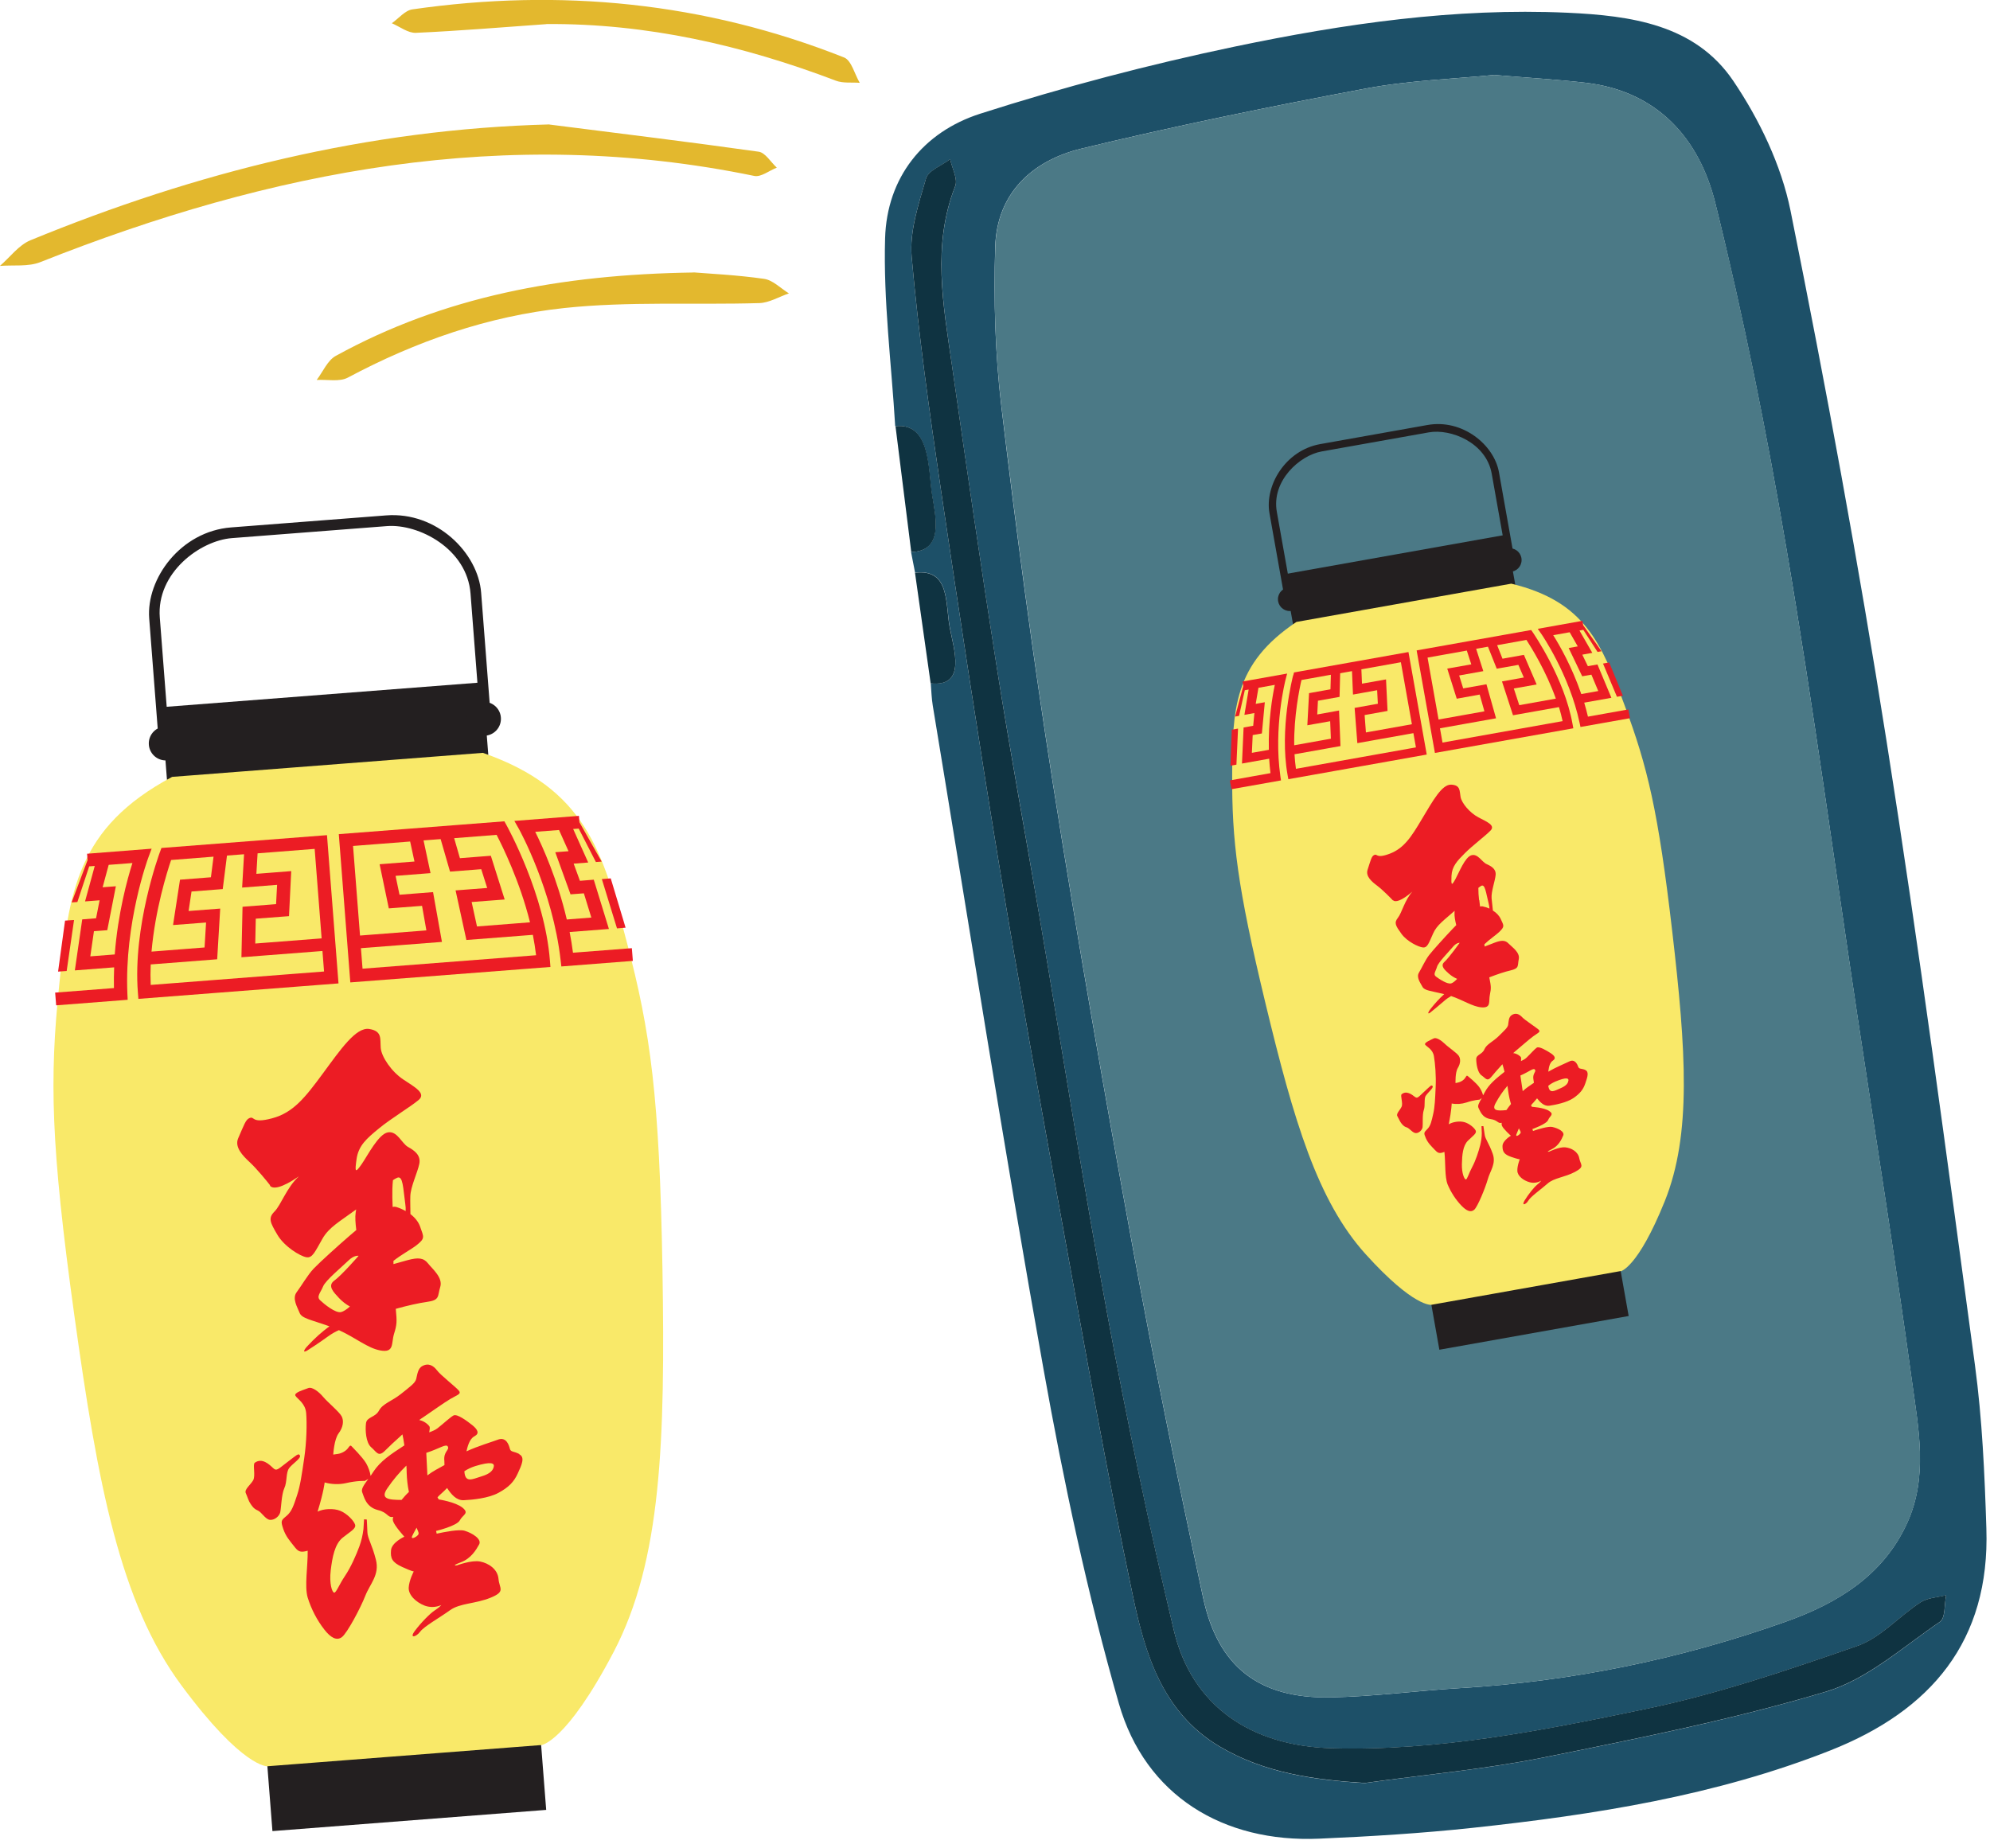 <svg width="197" height="183" viewBox="0 0 197 183" fill="none" xmlns="http://www.w3.org/2000/svg">
<g clip-path="url(#clip0_577_325)">
<path d="M90.59 56.71C90.46 56.03 90.33 55.34 90.19 54.66C93.47 54.56 92.61 51.16 92.25 48.93C91.87 46.56 92.14 41.79 88.62 42.2C88.25 36 87.44 29.79 87.62 23.6C87.79 17.58 91.39 13.07 97.03 11.26C105.3 8.61 113.75 6.39 122.25 4.61C133.07 2.35 144.02 0.76 155.15 1.26C161.44 1.55 167.79 2.41 171.58 8C174.17 11.83 176.34 16.35 177.25 20.85C180.76 38.29 183.99 55.8 186.76 73.38C190 93.92 192.73 114.55 195.51 135.16C196.23 140.51 196.47 145.93 196.64 151.33C197.01 162.48 191.16 169.37 181.2 173.31C169.81 177.81 157.84 179.68 145.76 180.98C140.72 181.52 135.66 181.83 130.59 182.05C121.1 182.46 113.38 177.8 110.76 168.66C107.65 157.82 105.3 146.72 103.31 135.6C99.4 113.74 95.96 91.79 92.34 69.87C92.22 69.14 92.2 68.39 92.14 67.65C95.71 68.06 94.42 64.26 94.03 62.14C93.58 59.73 94.05 56.29 90.6 56.7L90.59 56.71ZM147.91 7.42C144.05 7.81 139.55 7.95 135.18 8.77C125.77 10.54 116.37 12.46 107.07 14.71C102.22 15.88 98.68 19.1 98.52 24.44C98.36 29.71 98.51 35.04 99.13 40.26C100.62 52.74 102.28 65.22 104.24 77.64C106.65 92.92 109.32 108.17 112.11 123.39C114.24 135.03 116.62 146.62 119.1 158.19C120.57 165.05 124.65 168.19 131.7 168.06C135.99 167.98 140.27 167.4 144.56 167.14C155.62 166.48 166.37 164.27 176.79 160.56C181.9 158.74 186.43 156 188.8 150.79C190.88 146.23 189.92 141.44 189.28 136.8C187.64 124.84 185.73 112.91 183.93 100.97C181.59 85.43 179.49 69.84 176.85 54.35C174.9 42.86 172.6 31.4 169.8 20.09C168.22 13.74 164.09 9.01 156.93 8.19C154.14 7.87 151.33 7.71 147.9 7.42H147.91ZM135.16 176.54C141.04 175.72 146.98 175.19 152.8 174.02C162.19 172.13 171.61 170.24 180.77 167.5C184.86 166.28 188.39 163.07 192.05 160.58C192.6 160.21 192.47 158.85 192.66 157.95C191.81 158.17 190.83 158.19 190.13 158.65C187.99 160.04 186.16 162.18 183.85 162.98C177 165.36 170.07 167.72 162.99 169.2C152.73 171.34 142.41 173.4 131.81 173.1C123.82 172.88 117.99 168.91 116.21 161.45C113.75 151.15 111.59 140.77 109.66 130.36C107.22 117.19 105.15 103.95 102.9 90.74C101.5 82.51 99.98 74.29 98.67 66.04C97.1 56.08 95.66 46.09 94.23 36.11C93.39 30.22 92.26 24.31 94.56 18.44C94.84 17.73 94.25 16.67 94.06 15.77C93.23 16.4 91.9 16.88 91.67 17.68C90.94 20.2 90.02 22.9 90.25 25.44C90.93 33.09 92 40.71 93.12 48.32C94.97 60.83 96.88 73.34 98.94 85.82C100.87 97.49 102.97 109.13 105.09 120.76C107.36 133.21 109.54 145.68 112.16 158.06C113.38 163.8 115.1 169.6 120.75 172.94C125.19 175.56 130.05 176.24 135.16 176.55V176.54Z" fill="#1D5068"/>
<path d="M54.39 12.33C61.3 13.21 68.21 14.05 75.1 15.02C75.76 15.11 76.3 16.05 76.9 16.6C76.15 16.89 75.33 17.56 74.67 17.42C50.15 12.35 26.82 16.89 4 25.95C2.8 26.43 1.33 26.22 -0.01 26.33C0.99 25.47 1.85 24.27 3.01 23.79C19.44 17.04 36.42 12.79 54.38 12.32L54.39 12.33Z" fill="#E3B82E"/>
<path d="M68.67 26.97C70.2 27.1 72.94 27.22 75.64 27.61C76.51 27.73 77.28 28.55 78.1 29.05C77.12 29.38 76.15 29.98 75.17 30.01C68.73 30.2 62.24 29.82 55.85 30.5C48.33 31.3 41.17 33.79 34.43 37.39C33.6 37.83 32.39 37.56 31.35 37.62C31.97 36.81 32.42 35.68 33.25 35.23C43.9 29.38 55.45 27.18 68.67 26.98V26.97Z" fill="#E3B82E"/>
<path d="M54.09 2.39C49.79 2.69 45.49 3.06 41.18 3.25C40.4 3.29 39.58 2.64 38.79 2.3C39.46 1.83 40.09 1.04 40.81 0.93C55.46 -1.18 69.76 0.22 83.56 5.69C84.29 5.98 84.6 7.34 85.11 8.2C84.32 8.14 83.46 8.26 82.75 7.99C73.52 4.48 64.04 2.31 54.09 2.38V2.39Z" fill="#E3B82E"/>
<path d="M88.64 42.2C92.16 41.79 91.89 46.56 92.27 48.93C92.62 51.16 93.49 54.56 90.21 54.66C89.69 50.51 89.17 46.35 88.65 42.2H88.64Z" fill="#0F3341"/>
<path d="M90.59 56.71C94.05 56.3 93.57 59.74 94.02 62.15C94.42 64.26 95.71 68.06 92.13 67.66C91.61 64.01 91.1 60.36 90.58 56.71H90.59Z" fill="#0F3341"/>
<path d="M147.91 7.42C151.34 7.71 154.15 7.87 156.94 8.19C164.1 9.02 168.23 13.74 169.81 20.09C172.62 31.4 174.91 42.86 176.86 54.35C179.49 69.84 181.6 85.43 183.94 100.97C185.74 112.91 187.65 124.84 189.29 136.8C189.93 141.44 190.89 146.23 188.81 150.79C186.43 156.01 181.9 158.75 176.8 160.56C166.38 164.27 155.63 166.48 144.57 167.14C140.28 167.39 136 167.98 131.71 168.06C124.66 168.19 120.58 165.05 119.11 158.19C116.63 146.62 114.25 135.03 112.12 123.39C109.33 108.17 106.66 92.92 104.25 77.64C102.29 65.22 100.64 52.75 99.14 40.26C98.51 35.03 98.36 29.7 98.53 24.44C98.69 19.1 102.23 15.88 107.08 14.71C116.39 12.46 125.78 10.54 135.19 8.77C139.56 7.95 144.06 7.81 147.92 7.42H147.91Z" fill="#4B7986"/>
<path d="M135.16 176.54C130.06 176.22 125.19 175.55 120.75 172.93C115.1 169.59 113.37 163.8 112.16 158.05C109.54 145.67 107.36 133.2 105.09 120.75C102.97 109.12 100.87 97.48 98.94 85.81C96.88 73.33 94.97 60.82 93.12 48.31C92 40.71 90.93 33.08 90.25 25.43C90.03 22.9 90.94 20.2 91.67 17.67C91.9 16.87 93.23 16.39 94.06 15.76C94.25 16.66 94.84 17.72 94.56 18.43C92.25 24.3 93.38 30.21 94.23 36.1C95.66 46.08 97.1 56.07 98.67 66.03C99.97 74.28 101.49 82.49 102.9 90.73C105.15 103.94 107.22 117.18 109.66 130.35C111.59 140.76 113.76 151.14 116.21 161.44C117.99 168.9 123.82 172.87 131.81 173.09C142.41 173.39 152.74 171.33 162.99 169.19C170.07 167.71 177 165.35 183.85 162.97C186.16 162.17 187.99 160.03 190.13 158.64C190.83 158.19 191.81 158.16 192.66 157.94C192.47 158.84 192.59 160.2 192.05 160.57C188.39 163.06 184.86 166.26 180.77 167.49C171.61 170.23 162.19 172.12 152.8 174.01C146.99 175.18 141.05 175.71 135.16 176.53V176.54Z" fill="#0F3341"/>
<path d="M16.41 75.29C17.338 75.29 18.09 74.538 18.09 73.61C18.09 72.682 17.338 71.93 16.41 71.93C15.482 71.93 14.73 72.682 14.73 73.61C14.73 74.538 15.482 75.29 16.41 75.29Z" fill="#231F20"/>
<path d="M26.45 174.63L26.97 181.3C33.72 180.78 47.31 179.72 54.07 179.2L53.55 172.53C46.8 173.05 33.21 174.11 26.45 174.63Z" fill="#231F20"/>
<path d="M31.88 68.79L15.97 70.02L16.53 77.22L48.34 74.76L47.78 67.56L31.87 68.79H31.88Z" fill="#231F20"/>
<path d="M48.59 71.12L47.54 71.2L46.58 58.77C46.24 54.33 41.45 51.85 38.31 52.09L22.96 53.28C19.82 53.52 15.47 56.71 15.82 61.15L16.78 73.58L15.73 73.66L14.77 61.23C14.47 57.3 17.87 52.61 22.88 52.22L38.23 51.03C43.24 50.64 47.33 54.75 47.63 58.68L48.59 71.11V71.12Z" fill="#231F20"/>
<path d="M47.91 72.85C48.838 72.85 49.59 72.098 49.59 71.17C49.59 70.242 48.838 69.49 47.91 69.49C46.982 69.49 46.23 70.242 46.23 71.17C46.23 72.098 46.982 72.85 47.91 72.85Z" fill="#231F20"/>
<path d="M53.57 172.79C53.57 172.79 56.01 172.6 60.75 163.56C65.48 154.52 65.86 142.72 65.58 125.66C65.29 108.6 64.41 102.2 62.03 93.2C59.65 84.2 57.91 78.07 47.8 74.54L17.04 76.92C7.6 81.96 6.82 88.29 5.86 97.55C4.9 106.81 5.01 113.27 7.35 130.17C9.69 147.07 11.89 158.67 17.96 166.87C24.03 175.07 26.47 174.88 26.47 174.88L53.57 172.78V172.79Z" fill="#F9E969"/>
<path d="M28.62 145.36C28.95 144.93 29.84 144.37 29.69 144.11C29.55 143.85 29.38 144.06 28.44 144.77C27.5 145.48 27.39 145.69 27.03 145.35C26.67 145.01 25.95 144.3 25.22 144.83C25 144.99 25.32 146.12 25.06 146.57C24.8 147.02 24.17 147.47 24.33 147.83C24.49 148.19 24.62 148.64 24.78 148.86C24.93 149.08 25.09 149.37 25.49 149.54C25.9 149.71 26.25 150.41 26.7 150.48C27.14 150.54 27.64 150.15 27.74 149.74C27.84 149.33 27.86 147.96 28.15 147.34C28.44 146.72 28.29 145.8 28.62 145.37V145.36Z" fill="#EC1C24"/>
<path d="M26.72 117.39C27 117.77 27.88 117.65 29.59 116.47C28.38 117.57 27.82 119.31 27.17 119.96C26.52 120.61 26.75 121.05 27.45 122.24C28.14 123.43 29.71 124.37 30.32 124.48C30.93 124.59 31.17 123.96 31.92 122.65C32.57 121.5 33.66 120.93 35.26 119.75C35.24 119.86 35.22 119.96 35.21 120.05C35.14 120.52 35.19 121.13 35.27 121.79L34.68 122.29C33.53 123.28 31.64 124.99 31.05 125.61C30.46 126.23 29.85 127.3 29.37 127.94C28.89 128.58 29.45 129.44 29.66 129.99C29.87 130.54 30.79 130.67 32.61 131.32C31.85 131.88 31.15 132.51 30.51 133.2C30.01 133.7 29.97 134 30.44 133.7C30.91 133.39 31.39 133.1 32.49 132.31C32.82 132.07 33.18 131.86 33.55 131.7C35.22 132.45 36.38 133.48 37.65 133.71C39.06 133.97 38.72 132.99 39.01 132.06C39.3 131.13 39.3 130.87 39.18 129.59C40.36 129.26 41.5 129.01 42.23 128.91C43.58 128.73 43.29 128.36 43.58 127.43C43.87 126.5 42.81 125.65 42.37 125.09C41.93 124.53 41.39 124.49 40.35 124.77L38.95 125.16C38.95 125.05 38.95 124.94 38.95 124.84C39.76 124.2 40.68 123.72 41.21 123.31C42.12 122.6 41.95 122.49 41.6 121.48C41.43 120.97 41.06 120.54 40.63 120.21C40.63 119.65 40.6 118.96 40.62 118.45C40.64 117.5 41.34 116.09 41.51 115.23C41.68 114.37 41.02 113.91 40.39 113.56C39.76 113.2 39.32 111.94 38.39 112.12C37.46 112.3 36.42 114.37 35.8 115.27C35.17 116.17 35.11 116.08 35.3 114.75C35.49 113.43 36.29 112.73 37.51 111.73C38.73 110.73 40.63 109.59 41.43 108.92C42.23 108.26 41.08 107.65 39.92 106.88C38.76 106.11 37.76 104.64 37.69 103.75C37.62 102.86 37.86 102.09 36.55 101.88C35.24 101.68 33.72 103.9 31.96 106.29C30.2 108.68 29.02 110.18 26.92 110.73C24.82 111.29 25.25 110.46 24.68 110.71C24.32 110.86 24.16 111.38 23.58 112.7C23.2 113.58 24.02 114.42 24.72 115.07C25.42 115.72 26.46 116.99 26.74 117.36L26.72 117.39ZM33.57 128.53C33.88 128.86 34.24 129.14 34.64 129.36C34.31 129.66 33.98 129.86 33.77 129.91C33.22 130.05 32.08 129.11 31.69 128.74C31.3 128.37 31.73 128 31.98 127.38C32.23 126.76 33.89 125.4 34.48 124.82C35.07 124.24 35.5 124.34 35.5 124.34C35.5 124.34 33.82 126.27 33.1 126.79C32.38 127.31 33.02 127.94 33.57 128.53ZM38.84 118.57C38.83 118 38.84 117.42 38.9 116.85C39.03 116.76 39.17 116.68 39.32 116.61C39.9 116.37 39.9 117.62 40.12 119.2C40.16 119.44 40.17 119.68 40.16 119.91C39.86 119.74 39.54 119.6 39.21 119.5C39.1 119.47 38.98 119.47 38.87 119.5C38.85 119.06 38.85 118.74 38.84 118.56V118.57Z" fill="#EC1C24"/>
<path d="M51.4 143.96C50.84 143.67 50.56 143.79 50.47 143.43C50.38 143.07 50.11 142.22 49.27 142.55C48.67 142.78 47.32 143.17 46.18 143.7C46.36 142.83 46.63 142.38 46.98 142.2C47.49 141.93 47.29 141.54 46.76 141.11C46.23 140.69 45.24 139.95 44.89 140.15C44.54 140.35 43.89 140.96 43.33 141.4C43.09 141.59 42.83 141.69 42.49 141.82C42.54 141.58 42.56 141.37 42.53 141.27C42.5 141.17 42.09 140.71 41.5 140.6C41.64 140.49 41.78 140.4 41.89 140.33C42.8 139.72 43.87 138.94 44.57 138.52C45.27 138.1 45.73 138.03 45.4 137.66C45.07 137.29 43.59 136.13 43.26 135.68C42.92 135.23 42.43 134.91 41.8 135.26C41.35 135.5 41.31 136.13 41.2 136.54C41.1 136.95 40.56 137.32 39.69 138.02C38.82 138.72 37.9 138.96 37.52 139.66C37.15 140.36 36.3 140.28 36.23 140.93C36.15 141.57 36.21 142.83 36.74 143.29C37.28 143.75 37.44 144.3 38.1 143.65C38.41 143.33 39.1 142.68 39.84 142.02C39.9 142.28 39.97 142.66 40.03 143.11C38.67 144 37.66 144.66 36.96 145.72L36.69 146.13C36.62 145.69 36.46 145.26 36.24 144.87C35.82 144.2 34.96 143.37 34.82 143.21C34.67 143.05 34.62 143.16 34.43 143.41C34.24 143.66 33.84 143.89 33.48 143.95L32.99 144.02C32.99 144.02 33.07 142.52 33.52 141.92C33.97 141.32 34.06 140.68 33.82 140.23C33.58 139.78 32.46 138.86 32.01 138.33C31.57 137.8 30.9 137.28 30.51 137.44C30.12 137.6 29.05 137.88 29.25 138.2C29.44 138.52 30.23 138.93 30.31 139.92C30.39 140.91 30.36 142.72 30.12 144.35C29.88 145.97 29.73 147.08 29.41 148.04C29.09 149 28.9 149.65 28.37 150.09C27.84 150.53 27.77 150.57 28.03 151.35C28.29 152.13 28.68 152.54 29.09 153.07C29.5 153.6 29.68 153.76 30.46 153.54C30.48 155.1 30.13 157.06 30.46 158.18C30.82 159.33 31.37 160.4 32.11 161.35C32.73 162.14 33.32 162.49 33.85 162.09C34.38 161.68 35.69 159.21 36.16 158.01C36.63 156.81 37.6 155.93 37.21 154.42C36.83 152.92 36.39 152.31 36.37 151.71C36.35 151.11 36.31 150.45 36.31 150.45L36.04 150.43L35.98 151.4C35.91 151.98 35.78 152.55 35.58 153.1C35.28 153.92 34.74 155.17 34.15 156.04C33.56 156.92 33.28 157.71 33.08 157.69C32.88 157.67 32.58 156.8 32.74 155.48C32.9 154.17 33.14 152.88 33.92 152.25C34.7 151.62 35.28 151.35 35.15 150.95C35.02 150.56 34.37 149.87 33.69 149.59C33.01 149.31 31.98 149.39 31.44 149.67C32.05 147.69 32.14 146.78 32.14 146.78C32.82 146.97 33.54 147 34.23 146.85C35.34 146.59 36.11 146.63 36.11 146.63L36.46 146.43C35.98 147.09 35.72 147.46 35.87 147.79C36.02 148.11 36.18 149.2 37.4 149.51C38.44 149.76 38.34 150.3 38.93 150.19C38.88 150.32 38.87 150.46 38.91 150.6C39.05 151.08 40.03 152.15 40.03 152.15C40.03 152.15 38.78 152.71 38.71 153.49C38.64 154.27 38.8 154.68 39.8 155.14C40.8 155.6 40.96 155.59 40.96 155.59C40.96 155.59 40.5 156.46 40.46 157.19C40.42 157.92 41.17 158.64 42.05 158.98C42.58 159.17 43.16 159.15 43.68 158.92C43.68 158.92 43.53 159.13 43.05 159.44C42.57 159.75 41.69 160.65 41.08 161.46C40.47 162.27 41.2 162.09 41.59 161.56C41.98 161.03 43.57 160.14 44.55 159.43C45.53 158.72 47.05 158.81 48.57 158.19C50.08 157.57 49.43 157.29 49.35 156.33C49.27 155.37 48.37 154.77 47.53 154.61C46.69 154.44 45.23 154.99 45.23 154.99C45.23 154.99 44.58 155.08 45.61 154.69C46.64 154.31 47.14 153.44 47.43 152.92C47.72 152.4 46.78 151.8 45.99 151.56C45.44 151.4 44.02 151.68 43.23 151.85L43.17 151.58C43.17 151.58 45.23 151.09 45.52 150.53C45.81 149.97 46.49 149.85 45.79 149.28C45.09 148.71 43.43 148.46 43.43 148.46L43.31 148.25C43.43 148.12 43.55 147.99 43.69 147.88C43.89 147.7 44.08 147.52 44.26 147.33C44.66 147.94 45.16 148.56 45.89 148.54C46.75 148.5 48.37 148.35 49.36 147.8C50.35 147.26 50.87 146.74 51.26 145.88C51.66 145.02 51.98 144.29 51.42 144L51.4 143.96ZM39.75 148.51C38.4 148.51 37.63 148.39 38.35 147.35C38.9 146.54 39.53 145.79 40.23 145.11C40.25 145.35 40.26 145.6 40.26 145.83C40.28 146.47 40.35 147.1 40.48 147.72C40.22 147.96 39.98 148.23 39.76 148.5L39.75 148.51ZM41.39 151.97C41.18 152.22 40.63 152.47 40.8 152.09C40.85 151.98 41.01 151.67 41.24 151.26C41.39 151.64 41.52 151.82 41.38 151.98L41.39 151.97ZM43.99 144.67C44 144.8 44 144.94 44 145.06C43.42 145.39 42.88 145.64 42.31 146.08L42.2 143.85C43.56 143.41 44.18 142.9 44.34 143.24C44.5 143.59 43.88 143.71 43.99 144.67ZM48.88 145.22C48.81 145.56 48.57 145.91 47.66 146.18C46.75 146.46 46.04 146.87 45.97 145.67C46.3 145.45 46.67 145.28 47.05 145.16C48.65 144.67 48.96 144.88 48.88 145.22Z" fill="#EC1C24"/>
<path d="M15.84 84.34C15.73 84.64 13.14 91.72 13.65 98.27L13.7 98.9L33.51 97.37L32.37 82.69L15.98 83.96L15.84 84.35V84.34ZM14.92 97.54C14.89 96.86 14.89 96.18 14.92 95.49L21.5 94.98L21.8 89.96L18.67 90.2L18.96 88.27L22.05 88.03L22.47 84.71L24.16 84.58L23.97 87.88L27.43 87.61L27.33 89.52L24.01 89.78L23.9 94.78L31.92 94.16L32.08 96.19L14.91 97.52L14.92 97.54ZM31.84 92.91L25.27 93.42L25.32 90.96L28.61 90.71L28.83 86.25L25.38 86.52L25.5 84.49L31.15 84.05L31.84 92.92V92.91ZM21.14 84.82L20.88 86.86L17.82 87.1L17.13 91.59L20.4 91.34L20.25 93.81L15 94.22C15.36 90.1 16.53 86.34 16.94 85.15L21.14 84.82Z" fill="#EC1C24"/>
<path d="M15.01 84.03L8.62 84.53L8.67 85.16L7.09 89.35L7.66 89.31L8.83 85.78L9.38 85.74L8.42 89.25L9.86 89.14L9.51 90.92L8.14 91.03L7.41 96.08L11.3 95.78C11.27 96.45 11.27 97.14 11.28 97.83L5.46 98.28L5.56 99.54L12.64 98.99L12.61 98.38C12.31 91.4 14.64 85.02 14.67 84.95L15.01 84.03ZM11.37 94.5L8.94 94.69L9.3 92.2L10.62 92.1L11.47 87.75L10.16 87.85L10.76 85.63L13.11 85.45C12.61 87.02 11.67 90.43 11.36 94.5H11.37Z" fill="#EC1C24"/>
<path d="M7.33 91.09L6.44 91.15L5.75 96.2L6.6 96.14L7.33 91.09Z" fill="#EC1C24"/>
<path d="M49.93 81.32L33.54 82.59L34.68 97.27L54.49 95.74L54.44 95.11C53.93 88.56 50.28 81.96 50.13 81.68L49.93 81.32ZM52.47 91.32L47.22 91.73L46.69 89.31L49.96 89.06L48.59 84.73L45.53 84.97L44.96 82.99L49.16 82.66C49.74 83.77 51.48 87.31 52.47 91.33V91.32ZM40.6 83.31L41.03 85.3L37.58 85.57L38.49 89.94L41.78 89.69L42.21 92.12L35.64 92.63L34.95 83.76L40.6 83.32V83.31ZM35.89 95.91L35.73 93.88L43.75 93.26L42.87 88.33L39.55 88.59L39.16 86.72L42.62 86.45L41.93 83.21L43.62 83.08L44.55 86.3L47.64 86.06L48.23 87.92L45.1 88.16L46.17 93.07L52.75 92.56C52.88 93.23 52.99 93.91 53.07 94.58L35.9 95.91H35.89Z" fill="#EC1C24"/>
<path d="M56.72 94.31C56.63 93.62 56.52 92.94 56.39 92.28L60.28 91.98L58.78 87.1L57.41 87.21L56.79 85.51L58.23 85.4L56.74 82.08L57.29 82.04L58.99 85.35L59.56 85.31L57.36 81.41L57.31 80.78L50.92 81.28L51.4 82.13C51.43 82.19 54.72 88.14 55.5 95.08L55.57 95.69L62.65 95.14L62.55 93.88L56.73 94.33L56.72 94.31ZM52.99 82.36L55.34 82.18L56.28 84.28L54.97 84.38L56.48 88.55L57.8 88.45L58.54 90.85L56.11 91.04C55.18 87.06 53.72 83.84 52.99 82.37V82.36Z" fill="#EC1C24"/>
<path d="M61.08 91.92L61.93 91.85L60.46 86.97L59.58 87.04L61.08 91.92Z" fill="#EC1C24"/>
<path d="M127.68 60.5C128.326 60.5 128.85 59.976 128.85 59.33C128.85 58.684 128.326 58.16 127.68 58.16C127.034 58.16 126.51 58.684 126.51 59.33C126.51 59.976 127.034 60.5 127.68 60.5Z" fill="#231F20"/>
<path d="M141.67 129.03L142.49 133.64L161.23 130.3L160.41 125.69C155.74 126.52 146.34 128.2 141.67 129.03Z" fill="#231F20"/>
<path d="M138.12 54.9L127.12 56.86L128.01 61.84C133.49 60.86 144.53 58.9 150.01 57.92L149.12 52.94L138.12 54.9Z" fill="#231F20"/>
<path d="M149.93 55.36L149.2 55.49L147.67 46.89C147.12 43.82 143.62 42.42 141.44 42.81L130.83 44.7C128.66 45.09 125.85 47.61 126.4 50.68L127.93 59.28L127.2 59.41L125.67 50.81C125.19 48.09 127.23 44.59 130.7 43.97L141.31 42.08C144.78 41.46 147.91 44.04 148.39 46.76L149.92 55.36H149.93Z" fill="#231F20"/>
<path d="M149.46 56.62C150.106 56.62 150.63 56.096 150.63 55.45C150.63 54.804 150.106 54.28 149.46 54.28C148.814 54.28 148.29 54.804 148.29 55.45C148.29 56.096 148.814 56.62 149.46 56.62Z" fill="#231F20"/>
<path d="M160.44 125.87C160.44 125.87 162.13 125.57 164.8 118.94C167.47 112.31 166.92 104.06 165.54 92.19C164.16 80.32 163.1 75.92 160.82 69.81C158.54 63.7 156.9 59.55 149.61 57.79L128.34 61.58C122.11 65.75 122.01 70.21 121.98 76.73C121.95 83.25 122.48 87.75 125.28 99.36C128.08 110.97 130.42 118.91 135.21 124.2C140 129.49 141.7 129.19 141.7 129.19L160.44 125.85V125.87Z" fill="#F9E969"/>
<path d="M141.16 108.48C141.36 108.16 141.94 107.7 141.82 107.54C141.7 107.37 141.6 107.53 140.99 108.09C140.38 108.65 140.32 108.8 140.05 108.59C139.78 108.38 139.22 107.94 138.75 108.35C138.61 108.48 138.91 109.24 138.75 109.58C138.6 109.91 138.19 110.27 138.33 110.51C138.47 110.75 138.59 111.05 138.71 111.2C138.83 111.34 138.96 111.54 139.25 111.62C139.54 111.71 139.84 112.18 140.16 112.19C140.47 112.2 140.79 111.89 140.83 111.6C140.87 111.31 140.79 110.35 140.95 109.9C141.11 109.45 140.95 108.81 141.14 108.49L141.16 108.48Z" fill="#EC1C24"/>
<path d="M137.89 89.12C138.11 89.37 138.72 89.22 139.82 88.28C139.05 89.13 138.78 90.38 138.38 90.88C137.98 91.38 138.17 91.67 138.73 92.45C139.29 93.23 140.45 93.78 140.88 93.81C141.31 93.84 141.44 93.39 141.87 92.43C142.24 91.58 142.96 91.11 144 90.18C144 90.26 143.99 90.33 143.99 90.39C143.97 90.72 144.05 91.14 144.16 91.6L143.78 91.99C143.05 92.76 141.85 94.08 141.48 94.56C141.11 95.03 140.76 95.82 140.47 96.3C140.18 96.78 140.63 97.34 140.82 97.71C141.01 98.08 141.66 98.11 142.97 98.43C142.48 98.87 142.04 99.36 141.63 99.88C141.32 100.27 141.31 100.48 141.62 100.23C141.92 99.98 142.24 99.74 142.95 99.12C143.16 98.93 143.4 98.76 143.65 98.62C144.87 99.03 145.75 99.66 146.65 99.74C147.65 99.82 147.35 99.16 147.49 98.5C147.63 97.83 147.61 97.65 147.43 96.77C148.23 96.46 149.01 96.2 149.51 96.09C150.44 95.87 150.21 95.63 150.35 94.97C150.49 94.3 149.69 93.78 149.35 93.43C149.01 93.07 148.62 93.08 147.92 93.35L146.97 93.72C146.97 93.64 146.96 93.57 146.94 93.5C147.46 93 148.07 92.6 148.41 92.28C148.99 91.72 148.87 91.66 148.56 90.98C148.4 90.64 148.12 90.36 147.79 90.16C147.75 89.77 147.69 89.29 147.66 88.94C147.61 88.27 148 87.25 148.06 86.64C148.12 86.03 147.62 85.76 147.16 85.55C146.7 85.35 146.3 84.49 145.66 84.68C145.02 84.87 144.44 86.39 144.07 87.06C143.7 87.73 143.65 87.67 143.69 86.73C143.73 85.79 144.24 85.25 145.02 84.47C145.8 83.69 147.05 82.76 147.55 82.24C148.06 81.72 147.22 81.38 146.36 80.93C145.5 80.48 144.7 79.52 144.59 78.91C144.48 78.3 144.59 77.74 143.67 77.69C142.74 77.64 141.84 79.3 140.77 81.08C139.71 82.87 138.99 83.99 137.57 84.53C136.15 85.06 136.39 84.46 136.01 84.67C135.77 84.8 135.69 85.17 135.38 86.13C135.18 86.77 135.8 87.3 136.34 87.7C136.87 88.1 137.68 88.92 137.9 89.16L137.89 89.12ZM143.44 96.41C143.68 96.62 143.95 96.79 144.25 96.92C144.04 97.15 143.83 97.31 143.68 97.36C143.31 97.5 142.45 96.92 142.15 96.69C141.85 96.46 142.13 96.17 142.26 95.72C142.39 95.27 143.45 94.21 143.82 93.76C144.19 93.31 144.5 93.35 144.5 93.35C144.5 93.35 143.46 94.81 143 95.23C142.54 95.64 143.02 96.03 143.44 96.41ZM146.42 89.11C146.37 88.71 146.35 88.31 146.35 87.91C146.44 87.84 146.53 87.77 146.63 87.71C147.02 87.5 147.1 88.38 147.37 89.46C147.41 89.62 147.44 89.79 147.45 89.96C147.23 89.86 147 89.79 146.76 89.74C146.68 89.73 146.6 89.74 146.52 89.76C146.48 89.46 146.45 89.23 146.44 89.11H146.42Z" fill="#EC1C24"/>
<path d="M156.93 105.93C156.52 105.77 156.33 105.87 156.24 105.63C156.15 105.38 155.9 104.81 155.34 105.1C154.94 105.3 154.02 105.67 153.27 106.11C153.34 105.49 153.49 105.16 153.73 105.01C154.07 104.78 153.9 104.53 153.5 104.27C153.1 104.01 152.36 103.57 152.13 103.73C151.9 103.89 151.49 104.37 151.13 104.71C150.98 104.86 150.8 104.95 150.57 105.06C150.59 104.89 150.59 104.74 150.56 104.67C150.53 104.61 150.21 104.31 149.8 104.27C149.89 104.18 149.98 104.11 150.05 104.05C150.64 103.56 151.33 102.94 151.79 102.6C152.25 102.26 152.56 102.18 152.31 101.94C152.05 101.71 150.95 101 150.68 100.71C150.41 100.42 150.05 100.23 149.63 100.52C149.34 100.72 149.35 101.16 149.3 101.46C149.26 101.75 148.91 102.04 148.35 102.6C147.79 103.15 147.17 103.38 146.95 103.89C146.74 104.41 146.14 104.41 146.14 104.86C146.14 105.31 146.26 106.19 146.66 106.47C147.07 106.75 147.22 107.13 147.63 106.63C147.83 106.38 148.26 105.88 148.73 105.37C148.79 105.55 148.87 105.81 148.94 106.12C148.05 106.83 147.4 107.36 146.98 108.15L146.82 108.45C146.74 108.15 146.6 107.86 146.42 107.61C146.08 107.17 145.43 106.65 145.31 106.55C145.2 106.45 145.17 106.53 145.05 106.72C144.94 106.91 144.67 107.09 144.43 107.16L144.09 107.24C144.09 107.24 144.04 106.19 144.32 105.74C144.59 105.29 144.61 104.84 144.41 104.54C144.21 104.24 143.36 103.68 143.02 103.34C142.67 103 142.17 102.68 141.92 102.82C141.66 102.96 140.94 103.23 141.09 103.44C141.25 103.65 141.83 103.88 141.95 104.57C142.07 105.26 142.18 106.52 142.12 107.67C142.07 108.82 142.04 109.6 141.88 110.29C141.72 110.98 141.64 111.45 141.3 111.79C140.96 112.14 140.92 112.16 141.15 112.69C141.38 113.21 141.69 113.47 142.01 113.82C142.33 114.16 142.47 114.26 142.99 114.05C143.11 115.13 143.01 116.53 143.31 117.28C143.64 118.06 144.1 118.77 144.68 119.38C145.17 119.88 145.6 120.09 145.95 119.77C146.29 119.45 147.03 117.64 147.28 116.77C147.52 115.9 148.14 115.22 147.76 114.2C147.39 113.18 147.04 112.79 146.98 112.37C146.92 111.95 146.85 111.5 146.85 111.5H146.66L146.69 112.19C146.69 112.6 146.63 113 146.53 113.4C146.38 113.99 146.09 114.9 145.74 115.55C145.39 116.2 145.25 116.78 145.11 116.78C144.97 116.78 144.7 116.19 144.72 115.27C144.74 114.34 144.82 113.43 145.32 112.94C145.82 112.45 146.2 112.22 146.09 111.95C145.97 111.68 145.47 111.25 144.98 111.11C144.49 110.96 143.77 111.09 143.42 111.32C143.7 109.9 143.71 109.26 143.71 109.26C144.2 109.35 144.7 109.31 145.17 109.16C145.93 108.9 146.46 108.88 146.46 108.88L146.69 108.72C146.4 109.22 146.25 109.49 146.37 109.71C146.5 109.92 146.68 110.67 147.55 110.8C148.29 110.9 148.26 111.28 148.67 111.17C148.64 111.26 148.65 111.36 148.68 111.45C148.81 111.78 149.57 112.45 149.57 112.45C149.57 112.45 148.74 112.93 148.74 113.48C148.74 114.03 148.89 114.3 149.61 114.55C150.34 114.8 150.45 114.78 150.45 114.78C150.45 114.78 150.19 115.42 150.21 115.93C150.23 116.44 150.81 116.89 151.44 117.06C151.82 117.16 152.23 117.1 152.57 116.9C152.57 116.9 152.48 117.06 152.17 117.3C151.86 117.55 151.31 118.24 150.94 118.84C150.57 119.45 151.07 119.27 151.3 118.87C151.53 118.47 152.58 117.74 153.21 117.18C153.84 116.62 154.91 116.57 155.92 116.03C156.93 115.49 156.46 115.34 156.34 114.68C156.22 114.02 155.55 113.66 154.95 113.6C154.35 113.54 153.37 114.02 153.37 114.02C153.37 114.02 152.92 114.13 153.61 113.79C154.3 113.45 154.59 112.81 154.75 112.43C154.92 112.04 154.22 111.7 153.66 111.58C153.27 111.5 152.29 111.8 151.76 111.98L151.7 111.79C151.7 111.79 153.1 111.3 153.26 110.89C153.42 110.48 153.89 110.35 153.36 110C152.83 109.65 151.66 109.59 151.66 109.59L151.56 109.45C151.63 109.35 151.71 109.25 151.8 109.17C151.93 109.03 152.05 108.89 152.16 108.75C152.48 109.15 152.87 109.55 153.38 109.48C153.98 109.39 155.09 109.17 155.75 108.73C156.4 108.28 156.73 107.89 156.94 107.26C157.16 106.63 157.33 106.1 156.92 105.94L156.93 105.93ZM149.13 109.91C148.19 110.01 147.64 109.97 148.07 109.2C148.4 108.6 148.78 108.03 149.23 107.51C149.26 107.68 149.28 107.85 149.3 108.01C149.36 108.45 149.45 108.89 149.58 109.31C149.42 109.5 149.27 109.7 149.13 109.91ZM150.51 112.21C150.38 112.4 150.02 112.61 150.11 112.33C150.14 112.25 150.23 112.02 150.36 111.72C150.49 111.98 150.6 112.09 150.51 112.21ZM151.81 106.94C151.83 107.03 151.84 107.13 151.85 107.21C151.47 107.48 151.11 107.69 150.74 108.04L150.51 106.49C151.43 106.09 151.82 105.69 151.96 105.92C152.1 106.15 151.67 106.28 151.81 106.94ZM155.26 106.99C155.23 107.23 155.09 107.49 154.48 107.75C153.87 108.01 153.4 108.34 153.27 107.51C153.49 107.33 153.73 107.19 153.99 107.08C155.07 106.63 155.3 106.75 155.27 106.99H155.26Z" fill="#EC1C24"/>
<path d="M128.02 66.85C127.96 67.07 126.65 72.18 127.46 76.71L127.54 77.15L141.24 74.71L139.43 64.56L128.1 66.58L128.03 66.86L128.02 66.85ZM128.29 76.11C128.22 75.64 128.18 75.16 128.15 74.68L132.7 73.87L132.56 70.35L130.4 70.74L130.47 69.38L132.61 69L132.67 66.66L133.84 66.45L133.94 68.77L136.33 68.34L136.4 69.68L134.1 70.09L134.37 73.58L139.92 72.59L140.17 74L128.3 76.12L128.29 76.11ZM139.76 71.71L135.22 72.52L135.09 70.8L137.36 70.39L137.21 67.27L134.83 67.69L134.77 66.27L138.68 65.57L139.77 71.7L139.76 71.71ZM131.75 66.81L131.71 68.25L129.59 68.63L129.42 71.81L131.68 71.41L131.75 73.14L128.12 73.79C128.08 70.89 128.64 68.19 128.84 67.33L131.74 66.81H131.75Z" fill="#EC1C24"/>
<path d="M127.42 66.69L123 67.48L123.08 67.92L122.27 70.95L122.66 70.88L123.23 68.34L123.61 68.27L123.19 70.78L124.18 70.6L124.06 71.86L123.11 72.03L122.95 75.6L125.64 75.12C125.67 75.59 125.71 76.07 125.77 76.55L121.75 77.27L121.91 78.14L126.81 77.27L126.75 76.85C126.06 72.01 127.24 67.4 127.25 67.35L127.42 66.69ZM125.61 74.24L123.93 74.54L124.01 72.78L124.92 72.62L125.21 69.53L124.31 69.69L124.58 68.1L126.2 67.81C125.96 68.94 125.54 71.38 125.61 74.24Z" fill="#EC1C24"/>
<path d="M122.56 72.14L121.94 72.25L121.81 75.81L122.4 75.71L122.56 72.14Z" fill="#EC1C24"/>
<path d="M151.57 62.38L140.24 64.4L142.05 74.55L155.75 72.11L155.67 71.67C154.86 67.14 151.86 62.8 151.74 62.61L151.57 62.37V62.38ZM154.03 69.17L150.4 69.82L149.86 68.17L152.12 67.77L150.86 64.84L148.74 65.22L148.21 63.88L151.11 63.36C151.59 64.1 153.05 66.44 154.02 69.17H154.03ZM145.21 64.42L145.65 65.78L143.27 66.2L144.21 69.18L146.48 68.77L146.95 70.43L142.41 71.24L141.32 65.11L145.23 64.41L145.21 64.42ZM142.8 73.52L142.55 72.11L148.1 71.12L147.15 67.75L144.85 68.16L144.45 66.88L146.84 66.45L146.13 64.24L147.3 64.03L148.17 66.21L150.31 65.83L150.85 67.08L148.69 67.47L149.78 70.82L154.33 70.01C154.47 70.47 154.59 70.93 154.69 71.4L142.82 73.52H142.8Z" fill="#EC1C24"/>
<path d="M157.2 70.96C157.09 70.49 156.96 70.02 156.83 69.57L159.52 69.09L158.14 65.79L157.19 65.96L156.64 64.82L157.63 64.64L156.36 62.43L156.74 62.36L158.15 64.55L158.54 64.48L156.73 61.91L156.65 61.47L152.23 62.26L152.62 62.82C152.62 62.82 155.35 66.78 156.37 71.56L156.46 71.98L161.36 71.11L161.2 70.24L157.18 70.96H157.2ZM153.77 62.89L155.39 62.6L156.19 64L155.29 64.16L156.63 66.96L157.54 66.8L158.22 68.42L156.54 68.72C155.61 66.01 154.38 63.87 153.76 62.89H153.77Z" fill="#EC1C24"/>
<path d="M160.07 68.99L160.66 68.89L159.3 65.59L158.69 65.7L160.07 68.99Z" fill="#EC1C24"/>
</g>
<defs>
<clipPath id="clip0_577_325">
<rect width="196.66" height="182.07" fill="white"/>
</clipPath>
</defs>
</svg>
